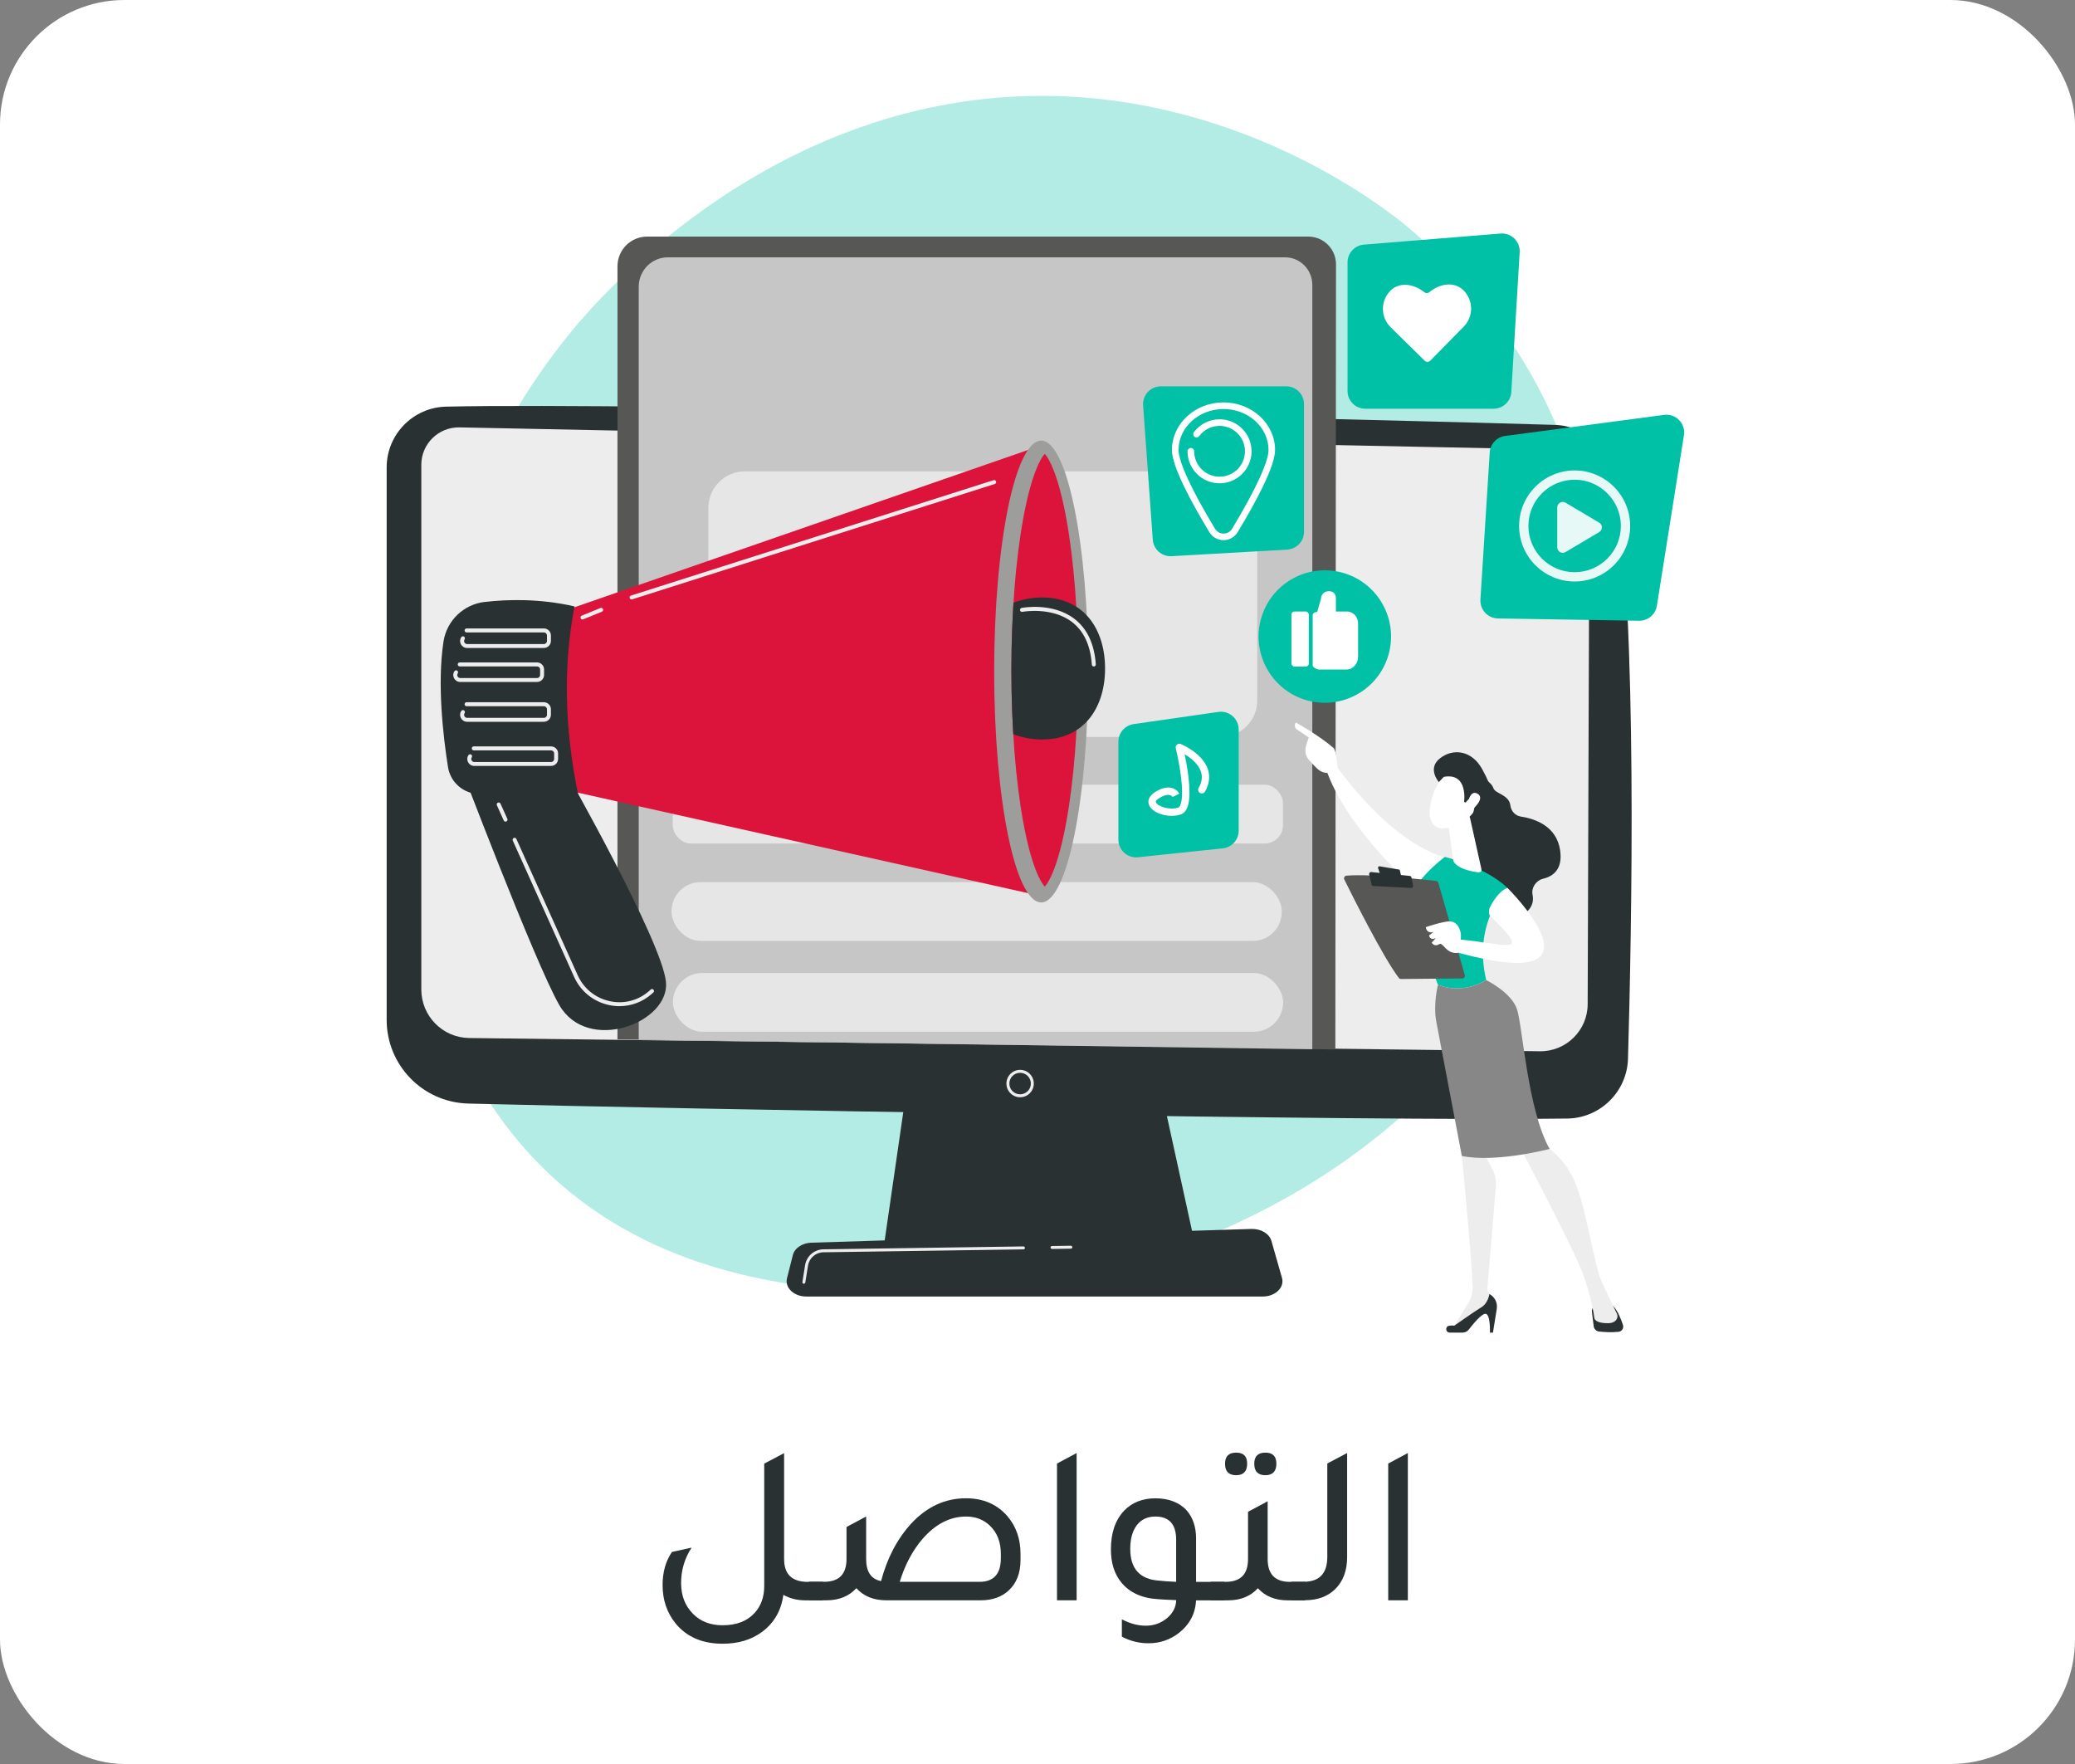 <?xml version="1.0" encoding="UTF-8"?>
<svg id="Capa_1" xmlns="http://www.w3.org/2000/svg" version="1.1" xmlns:xlink="http://www.w3.org/1999/xlink" viewBox="0 0 500 425">
  <rect x="0" y="0" width="500" height="425" fill="#808080" stroke="none"/>
  <!-- Generator: Adobe Illustrator 29.7.1, SVG Export Plug-In . SVG Version: 2.1.1 Build 8)  -->
  <defs>
    <style>
      .st0 {
        opacity: .9;
      }

      .st1 {
        opacity: .75;
      }

      .st2 {
        opacity: .76;
      }

      .st2, .st3, .st4 {
        fill: #fff;
      }

      .st5 {
        fill: #293133;
      }

      .st6, .st7 {
        fill: #00c0a6;
      }

      .st8 {
        fill: #9d9d9c;
      }

      .st4 {
        fill-rule: evenodd;
      }

      .st9 {
        fill: none;
      }

      .st10 {
        fill: #575756;
      }

      .st11 {
        fill: #878787;
      }

      .st12 {
        fill: #dc143c;
      }

      .st13 {
        fill: #c6c6c6;
      }

      .st14 {
        fill: #ededed;
      }

      .st15 {
        clip-path: url(#clippath);
      }

      .st7 {
        fill-opacity: .3;
      }
    </style>
    <clipPath id="clippath">
      <path class="st9" d="M251.75,213.61c-1.02-1.04-3.26-5.06-5.17-15.45-1.85-10.04-2.87-23.07-2.87-36.68s1.02-26.64,2.87-36.68c1.91-10.39,4.14-14.41,5.17-15.45,1.02,1.04,3.26,5.06,5.17,15.45,1.85,10.04,16.44,23.07,16.44,36.68s-14.59,26.64-16.44,36.68c-1.91,10.39-4.14,14.41-5.17,15.45Z"/>
    </clipPath>
  </defs>
  <rect class="st3" x="0" y="0" width="500" height="425" rx="30" ry="30"/>
  <g>
    <path class="st7" d="M374.09,218.87c-29.15,68.15-106.11,97.42-166.41,92.42-16.46-1.36-49.59-4.1-75.45-28.56-49.67-46.97-42.02-145.16,5.53-202.97,6.12-7.44,48.51-57.32,114.56-56.65,48.36.49,82.3,27.81,86.43,31.21,5.21,4.3,16.71,14.52,27.08,30.72,24.35,38.08,26.49,91.24,8.27,133.83Z"/>
    <g>
      <polygon class="st5" points="219.42 255.78 212.94 300.49 288.1 300.49 278.31 255.78 219.42 255.78"/>
      <path class="st5" d="M93.17,112.64v133.06c0,10.95,8.72,19.9,19.66,20.18,48.6,1.25,218.58,4.29,264.84,3.61,7.95-.12,14.39-6.48,14.62-14.43.89-30.91,2.34-105.24-3.02-139.75-1.13-7.27-7.26-12.7-14.61-12.94-40.72-1.3-220.91-5.44-267.15-4.4-7.98.18-14.34,6.69-14.34,14.67Z"/>
      <path class="st14" d="M101.52,111.99v126.41c0,6.39,5.13,11.6,11.52,11.69l257.98,3.19c6.34.09,11.53-5,11.55-11.34l.43-125.28c.02-4.53-3.59-8.24-8.12-8.35l-264.12-5.34c-5.07-.12-9.24,3.95-9.24,9.02Z"/>
      <path class="st14" d="M245.81,264.36c-1.82,0-3.3-1.48-3.3-3.3s1.48-3.3,3.3-3.3,3.3,1.48,3.3,3.3-1.48,3.3-3.3,3.3ZM245.81,258.47c-1.43,0-2.59,1.16-2.59,2.59s1.16,2.59,2.59,2.59,2.59-1.16,2.59-2.59-1.16-2.59-2.59-2.59Z"/>
      <path class="st5" d="M304.29,312.37h-110c-2.99,0-5.23-2.13-4.65-4.41l1.41-5.58c.42-1.68,2.27-2.91,4.46-2.98l106.04-3.31c2.29-.07,4.32,1.14,4.82,2.89l2.54,8.89c.66,2.31-1.59,4.5-4.63,4.5Z"/>
      <path class="st14" d="M253.5,300.91c-.2,0-.35-.16-.36-.35,0-.2.15-.36.35-.36l4.54-.07c.19,0,.36.16.36.35,0,.2-.15.36-.35.36l-4.54.07h0Z"/>
      <path class="st14" d="M193.71,309.29s-.04,0-.06,0c-.2-.03-.33-.21-.3-.41l.65-4.06c.35-2.18,2.2-3.79,4.41-3.82l48.2-.7h0c.2,0,.35.16.36.35,0,.2-.15.36-.35.36l-48.2.7c-1.86.03-3.42,1.38-3.72,3.22l-.65,4.06c-.03.18-.18.3-.35.3Z"/>
      <g>
        <path class="st10" d="M321.77,252.84l-172.98-2.41V64.15c0-3.95,3.2-7.15,7.15-7.15h159.3c3.7,0,6.69,3,6.69,6.69l-.16,189.15Z"/>
        <path class="st13" d="M316.23,252.79l-162.32-2.29V69.09c0-3.92,3.14-7.09,7-7.09h148.76c3.62,0,6.55,2.97,6.55,6.64v184.16Z"/>
        <g class="st1">
          <rect class="st2" x="170.69" y="113.58" width="132.26" height="63.97" rx="8.78" ry="8.78"/>
          <rect class="st2" x="162.1" y="189.06" width="147.04" height="14.16" rx="4.37" ry="4.37"/>
          <rect class="st2" x="161.82" y="212.53" width="147.04" height="14.16" rx="6.98" ry="6.98"/>
          <rect class="st2" x="162.15" y="234.42" width="147.04" height="14.16" rx="7.08" ry="7.08"/>
        </g>
      </g>
    </g>
    <g>
      <path class="st5" d="M110.34,183.01s18.56,48.95,24.43,59.14c6.81,11.82,26.69,4.29,25.7-5.6-.99-9.89-24.22-50.78-24.22-50.78l-25.91-2.75Z"/>
      <polygon class="st12" points="135.42 147.35 250.78 107.35 249.57 215.6 132.26 189.42 135.42 147.35"/>
      <ellipse class="st8" cx="250.89" cy="161.79" rx="11.33" ry="55.63"/>
      <path class="st12" d="M251.75,213.61c-1.02-1.04-3.26-5.06-5.17-15.45-1.85-10.04-2.87-23.07-2.87-36.68s1.02-26.64,2.87-36.68c1.91-10.39,4.14-14.41,5.17-15.45,1.02,1.04,3.26,5.06,5.17,15.45,1.85,10.04,2.87,23.07,2.87,36.68s-1.02,26.64-2.87,36.68c-1.91,10.39-4.14,14.41-5.17,15.45Z"/>
      <g class="st15">
        <path class="st5" d="M266.28,161.06c0,9.45-5.09,17.11-15.17,17.11s-18.25-7.66-18.25-17.11,8.17-17.11,18.25-17.11,15.17,7.66,15.17,17.11Z"/>
      </g>
      <path class="st5" d="M116.81,145.03c5.43-.63,13.21-.86,21.62,1.07-2.77,14.48-2.35,29.57.85,45.2h-23.73c-3.78,0-7.01-2.75-7.6-6.49-1.18-7.49-2.63-20.08-1.09-30.2.77-5.08,4.84-9,9.94-9.59Z"/>
      <path class="st14" d="M131.05,156.12h-18.49c-.63,0-1.18-.33-1.48-.88-.3-.55-.28-1.2.07-1.72.14-.22.44-.28.66-.14.22.14.28.44.14.66-.15.23-.16.51-.03.75.13.24.37.38.65.38h18.49c.41,0,.74-.33.74-.74v-1.32c0-.41-.33-.74-.74-.74h-18.63c-.26,0-.48-.21-.48-.48s.21-.48.48-.48h18.63c.93,0,1.69.76,1.69,1.69v1.32c0,.93-.76,1.69-1.69,1.69Z"/>
      <path class="st14" d="M129.4,164.31h-18.49c-.63,0-1.18-.33-1.48-.88-.3-.55-.28-1.2.07-1.72.14-.22.44-.28.66-.14.22.14.28.44.14.66-.15.23-.16.51-.03.75.13.24.37.38.65.38h18.49c.41,0,.74-.33.74-.74v-1.32c0-.41-.33-.74-.74-.74h-18.63c-.26,0-.48-.21-.48-.48s.21-.48.48-.48h18.63c.93,0,1.69.76,1.69,1.69v1.32c0,.93-.76,1.69-1.69,1.69Z"/>
      <path class="st14" d="M152.18,144.42c-.2,0-.39-.13-.45-.33-.08-.25.06-.52.31-.6l87.38-27.8c.25-.08.52.06.6.31.08.25-.06.52-.31.6l-87.38,27.8s-.1.02-.14.02Z"/>
      <path class="st14" d="M140.36,149.25c-.19,0-.36-.11-.44-.3-.1-.24.02-.52.26-.62l4.5-1.84c.24-.1.52.02.62.26.1.24-.02.52-.26.62l-4.5,1.84c-.06.02-.12.04-.18.04Z"/>
      <path class="st14" d="M131.05,173.9h-18.49c-.63,0-1.18-.33-1.48-.88-.3-.55-.28-1.2.07-1.72.14-.22.44-.28.66-.14.22.14.28.44.14.66-.15.23-.16.51-.03.75.13.24.37.38.65.38h18.49c.41,0,.74-.33.74-.74v-1.32c0-.41-.33-.74-.74-.74h-18.63c-.26,0-.48-.21-.48-.48s.21-.48.48-.48h18.63c.93,0,1.69.76,1.69,1.69v1.32c0,.93-.76,1.69-1.69,1.69Z"/>
      <path class="st14" d="M132.78,184.54h-18.49c-.63,0-1.18-.33-1.48-.88-.3-.55-.28-1.2.07-1.72.14-.22.44-.28.66-.14.22.14.28.44.14.66-.15.23-.16.51-.03.75.13.24.37.38.65.38h18.49c.41,0,.74-.33.74-.74v-1.32c0-.41-.33-.74-.74-.74h-18.63c-.26,0-.48-.21-.48-.48s.21-.48.48-.48h18.63c.93,0,1.69.76,1.69,1.69v1.32c0,.93-.76,1.69-1.69,1.69Z"/>
      <path class="st14" d="M149.3,242.42c-.85,0-1.71-.09-2.57-.28-3.76-.82-6.82-3.3-8.4-6.8l-14.77-32.82c-.11-.24,0-.52.24-.63.24-.11.52,0,.63.24l14.77,32.82c1.45,3.23,4.27,5.51,7.73,6.26,3.4.74,6.85-.14,9.45-2.42.14-.12.28-.25.42-.38.19-.18.49-.16.67.03.18.19.16.49-.03.67-.15.13-.29.26-.44.39-2.17,1.9-4.89,2.91-7.7,2.91Z"/>
      <path class="st14" d="M121.81,197.95c-.18,0-.35-.1-.43-.28l-1.65-3.66c-.11-.24,0-.52.24-.63.24-.11.52,0,.63.24l1.65,3.66c.11.24,0,.52-.24.63-.06.03-.13.04-.19.04Z"/>
      <path class="st14" d="M263.57,160.57c-.25,0-.46-.19-.47-.44-.33-4.63-1.93-8.08-4.77-10.26-4.91-3.77-11.91-2.47-11.98-2.46-.26.05-.51-.12-.56-.38-.05-.26.12-.51.38-.56.3-.06,7.49-1.39,12.74,2.64,3.06,2.35,4.79,6.03,5.14,10.95.02.26-.18.49-.44.51-.01,0-.02,0-.03,0Z"/>
    </g>
    <g>
      <path class="st6" d="M310.18,132.42l-27.89,1.58c-2.33.13-4.34-1.63-4.51-3.97l-2.33-32.36c-.18-2.48,1.78-4.59,4.27-4.59h30.22c2.36,0,4.28,1.92,4.28,4.28v30.77c0,2.27-1.77,4.14-4.04,4.27Z"/>
      <g>
        <path class="st3" d="M294.83,130.14h0c-1.41,0-2.69-.72-3.42-1.93-4.11-6.79-9.02-15.74-9.02-19.79,0-6.32,5.58-11.47,12.43-11.47s12.43,5.15,12.43,11.47c0,4.05-4.9,13-9.02,19.79-.73,1.21-2.01,1.93-3.42,1.93ZM294.83,98.55c-5.98,0-10.84,4.43-10.84,9.88,0,2.83,3.2,9.74,8.79,18.97.44.73,1.21,1.16,2.05,1.16s1.62-.43,2.05-1.16c5.58-9.22,8.79-16.14,8.79-18.97,0-5.45-4.86-9.88-10.84-9.88Z"/>
        <path class="st3" d="M293.86,116.44c-4.25,0-7.71-3.46-7.71-7.71,0-.44.36-.8.8-.8s.8.36.8.8c0,3.37,2.74,6.12,6.12,6.12s6.12-2.74,6.12-6.12-2.74-6.12-6.12-6.12c-1.95,0-3.74.9-4.91,2.46-.26.35-.76.42-1.11.16-.35-.26-.42-.76-.16-1.11,1.45-1.94,3.76-3.1,6.18-3.1,4.25,0,7.71,3.46,7.71,7.71s-3.46,7.71-7.71,7.71Z"/>
      </g>
    </g>
    <g>
      <path class="st6" d="M394.95,149.56l-34.02-.56c-2.44-.04-4.35-2.11-4.2-4.55l2.24-35.45c.13-2.04,1.68-3.7,3.71-3.97l38.3-5.07c2.84-.38,5.24,2.09,4.79,4.91l-6.52,41.08c-.33,2.1-2.17,3.64-4.3,3.61Z"/>
      <g class="st0">
        <path class="st3" d="M379.43,140.1c-7.38,0-13.38-6-13.38-13.38s6-13.38,13.38-13.38,13.38,6,13.38,13.38-6,13.38-13.38,13.38ZM379.43,115.58c-6.14,0-11.14,5-11.14,11.14s5,11.14,11.14,11.14,11.14-5,11.14-11.14-5-11.14-11.14-11.14Z"/>
        <path class="st4" d="M375.24,131.87v-9.62c0-1.03,1.12-1.66,2-1.14l8.1,4.81c.87.51.87,1.77,0,2.28l-8.1,4.81c-.88.52-2-.11-2-1.14Z"/>
      </g>
    </g>
    <g>
      <path class="st6" d="M294.65,204.39l-20.43,2.15c-2.53.27-4.73-1.72-4.73-4.26v-23.58c0-2.13,1.56-3.93,3.67-4.24l20.43-2.94c2.58-.37,4.89,1.63,4.89,4.24v24.37c0,2.19-1.65,4.03-3.83,4.26Z"/>
      <path class="st3" d="M282.34,196.57c-2.3,0-4.69-.99-5.39-2.47-.81-1.69.8-2.9,1.32-3.23,1.56-1,2.94-1.34,4.12-1.02,1.22.34,1.72,1.26,1.77,1.37l-1.59.79v.02s-.2-.36-.69-.48c-.46-.11-1.29-.06-2.66.81-.58.37-.8.7-.67.97.46.96,3.27,1.93,5.35,1.24.69-.23,1.29-2.24.71-7.16-.43-3.59-1.28-7.09-1.29-7.13-.08-.32.03-.66.28-.88.25-.22.61-.28.91-.15.21.09,5.17,2.14,6.52,6.02.61,1.76.39,3.59-.66,5.44-.24.43-.78.58-1.21.33-.43-.24-.58-.78-.33-1.21.8-1.4.97-2.7.53-3.98-.65-1.89-2.52-3.3-3.9-4.13.29,1.39.67,3.4.91,5.47.65,5.52.05,8.4-1.91,9.05-.66.22-1.38.32-2.12.32Z"/>
    </g>
    <g>
      <path class="st6" d="M359.9,98.48h-30.91c-2.36,0-4.28-1.92-4.28-4.28v-30.99c0-2.23,1.71-4.09,3.93-4.27l32.93-2.67c2.59-.21,4.77,1.92,4.62,4.52l-2.02,33.66c-.14,2.26-2.01,4.02-4.27,4.02Z"/>
      <path class="st3" d="M352.61,69.92c-2.26-2.22-5.78-1.55-8.2.48-.35.29-.85.29-1.2,0-2.46-1.99-5.97-2.6-8.19-.34-2.41,2.45-2.37,6.39.08,8.79l8.2,8.06c.37.37.97.36,1.34-.01l8.06-8.2c2.41-2.45,2.37-6.39-.08-8.79Z"/>
    </g>
    <g>
      <circle class="st6" cx="319.25" cy="153.37" r="15.96" transform="translate(83.81 417.97) rotate(-74)"/>
      <g>
        <rect class="st3" x="311.19" y="147.33" width="4.19" height="13.27" rx=".74" ry=".74"/>
        <path class="st3" d="M324.53,147.33h-2.63v-3.18c0-1.03-.61-1.71-1.64-1.71h-.07c-1.03,0-1.87.76-1.87,1.79l-.92,3.19c-.41,0-1.09.29-1.09.71v12.21c0,.41,1.02.96,1.43.96h6.78c1.54,0,2.73-1.47,2.73-3.02v-8.11c0-1.54-1.18-2.85-2.73-2.85Z"/>
      </g>
    </g>
    <g>
      <g>
        <path class="st5" d="M356.3,186.76s3,1.46,3.56,3.14c.44,1.35,3.76,1.52,4.09,4.17.17,1.37,1.18,2.46,2.54,2.67,3.39.52,8.62,2.28,9.45,8.17.64,4.49-1.65,6.2-4.06,6.79-1.77.43-2.94,2.15-2.58,3.93.34,1.71-.17,3.69-3.13,5.25-6.64,3.5-13.27-8.3-13.27-8.3l-1.36-20.61,4.76-5.21Z"/>
        <path class="st3" d="M320.18,181.87s13.26,20.97,29.02,25.02c0,0-3.07,8.75-5.44,9.75,0,0-19.39-16.18-24.38-31.79l.8-2.98Z"/>
        <path class="st5" d="M383.59,315.99l.43,3.53c.08.67.61,1.2,1.28,1.28,1.13.13,2.95.26,4.73.07.78-.08,1.29-.87,1.05-1.62-.43-1.36-1.23-3.41-2.37-4.61h-3.92c-.72,0-1.29.63-1.2,1.35Z"/>
        <path class="st14" d="M352.91,274.61l-.66,3.89s2.21,22.43,2.61,31.41c.06,1.41-.3,2.8-1.04,4l-3.85,6.25,9.79-5.78.19-1.19-1.6-2.2,2.1-25.13c.12-1.48-.18-2.96-.88-4.26l-2.02-3.8-4.63-3.18Z"/>
        <path class="st5" d="M349.32,321.06h3.12c.58,0,1.14-.27,1.49-.73.97-1.27,2.99-3.73,3.96-3.8,1.3-.09,1.13,4.53,1.13,4.53h.73l.92-5.74c.23-1.44-.49-2.87-1.78-3.55,0,0-.3,2.2-1.91,3.17s-6.55,4.45-6.55,4.45c0,0-.61-.09-1.27.03-.99.18-.85,1.64.15,1.64Z"/>
        <path class="st14" d="M366.31,276.46s12.97,24.61,15.04,30.23c2.06,5.62,2.78,10.31,2.81,10.75.04.69.91,1.36,3.28,1.36,1.23,0,1.83-.49,2.12-.97.25-.41.26-.91.05-1.34-.75-1.52-3.13-6.37-4.01-8.57-1.05-2.63-3.32-14.54-4.56-18.68-1.24-4.14-2.65-8.63-8.06-12.77,0,0-3.71-3.64-6.68,0Z"/>
        <path class="st6" d="M358.12,236.13c-3.35-14.18,5.13-22.2,5.13-22.2-5.35-5.14-15.1-7.47-15.1-7.47,0,0-9.3,6.8-8.2,12.12.65,3.12,6.54,18.68,6.54,18.68,0,0,5.45,2.58,11.62-1.13Z"/>
        <path class="st11" d="M365.54,243.16c-1.36-4.1-7.42-7.02-7.42-7.02-6.18,3.71-11.62,1.13-11.62,1.13,0,0-1.22,4.67-.38,9.01.84,4.34,6.13,32.23,6.13,32.23,8.34,1.69,21.15-1.7,21.15-1.7-5.31-9.43-6.5-29.55-7.86-33.65Z"/>
        <path class="st3" d="M354.23,197.09l2.72,12.22c.26,1.08-.72.9-1.81.7-1.78-.34-4.08-1.03-4.85-2.42-.08-.14-.12-.3-.14-.46l-1.17-8.48c-.09-.67.27-1.32.89-1.6l2.26-1c.87-.39,1.87.11,2.1,1.03Z"/>
        <path class="st3" d="M363.25,213.93s26.26,26-11.82,15.62c0,0-.43-3.29.13-3.23,12.35,1.23,17.52,4.06,7.48-5.68-.35-.34-.25-1.64-.02-2.08.7-1.34,2.29-3.99,4.23-4.63Z"/>
        <g>
          <path class="st3" d="M349.02,185.95s-2.9,1.96-4.14,6.95.78,6.78,2.85,6.68,5.08-.75,7.68-4.33-2.6-11.69-6.39-9.3Z"/>
          <path class="st5" d="M352.79,193.23s1.06-7.16-4.88-6.06l-1.2,1.25s-2.91-3.27.31-5.75,7.68-1.84,10.15,2.67,3.37,7.67,1.3,10.47c-2.07,2.8-3.63.4-3.63.4,0,0,.95-2.42.16-3.46s-1.8.6-1.8.6l-.41-.12Z"/>
          <path class="st3" d="M353.6,193.84s.52-3.68,2.4-2.63c1.88,1.05-.68,3.44-1.7,4.25l-.7-1.62Z"/>
        </g>
        <g>
          <path class="st3" d="M320.27,186.19c-.04.43,1.57.73,2.08-1.11-.14-.8-.39-4.31-1-4.85-3.27-2.9-9.1-6.16-9.1-6.16-.65,1,.2,1.65.2,1.65l2.91,1.96c-.3,1.01-.75,1.89-.8,3.04-.04.87.28,1.72.86,2.38.58.66,1.36,1.52,2.06,2.16,1.33,1.23,2.78.93,2.78.93Z"/>
          <path class="st3" d="M318.69,184.76l.44-.18c-.06-.14-1.46-3.54-2.13-4.24-.26-.27-.38-.5-.37-.68,0-.1.06-.2.15-.3l2.35,1.26,1.04,1.63.41-.26-1.11-1.73-2.76-1.47-.12.1c-.28.23-.42.47-.44.75-.02.33.14.67.5,1.04.51.53,1.64,3.13,2.03,4.09Z"/>
        </g>
      </g>
      <g>
        <path class="st10" d="M352.96,234.92l-6.36-22.2c-.07-.25-.29-.44-.55-.47-1.15-.13-4.49-.51-8.34-.84-4.64-.39-10.03-.71-13.25-.44-.46.04-.73.52-.53.93,1.83,3.71,9.36,18.78,13.14,23.71.12.16.32.26.52.26l14.75-.14c.43,0,.74-.42.62-.83Z"/>
        <path class="st5" d="M337.05,209.49l-4.61-.77c-.25-.04-.45.19-.37.43l.46,1.38c.04.12.14.21.27.22l4.43.59c.23.03.42-.18.37-.4l-.28-1.21c-.03-.13-.14-.23-.27-.25Z"/>
        <path class="st5" d="M340.5,213.39l-.38-1.98c-.04-.2-.2-.35-.4-.37l-9.31-.94c-.31-.03-.56.26-.49.56l.59,2.46c.05.2.22.34.42.35l9.1.46c.3.01.53-.25.47-.54Z"/>
        <path class="st3" d="M351.42,229.55s.89-3.64.53-4.93c-.36-1.29-1.05-2.95-3.36-2.58-2.31.37-5.03,1.34-5.03,1.34,0,0,.14,1.68,1.89,1.14l-1.09.84s.16,1.35,1.64.63l-1.01,1.12s.64,1.11,1.73.4c1.09-.71,1.61,2.49,4.7,2.05Z"/>
      </g>
    </g>
  </g>
  <g>
    <path class="st5" d="M194.64,381.11h3.63v4.46h-4.18c-1.98,0-3.76-.44-5.33-1.32-.51,3.78-2.22,6.75-5.12,8.91-2.57,1.91-5.74,2.86-9.51,2.86-4.91,0-8.71-1.65-11.39-4.95-2.05-2.57-3.08-5.63-3.08-9.19,0-3.12.75-5.77,2.26-7.97l4.73-1.04c-1.69,2.6-2.53,5.45-2.53,8.52s.97,5.54,2.92,7.48c1.8,1.8,4.16,2.7,7.1,2.7,3.34,0,5.9-.99,7.7-2.97,1.54-1.69,2.31-3.85,2.31-6.49v-29.48l4.79-2.53v25.52c0,3.67,1.91,5.5,5.72,5.5Z"/>
    <path class="st5" d="M212.3,380.94c1.47-5.54,3.89-10.16,7.26-13.86,3.78-4.07,8.18-6.1,13.2-6.1,4.18,0,7.52,1.45,10.01,4.34,2.09,2.46,3.14,5.48,3.14,9.08v1.43c0,3.19-.97,5.67-2.92,7.42-1.69,1.54-3.91,2.31-6.66,2.31h-22.77c-3.04,0-5.45-.97-7.21-2.92-1.76,1.94-4.16,2.92-7.21,2.92h-4.18v-4.46h3.63c3.59,0,5.39-1.83,5.39-5.5v-7.7l4.73-2.53v10.23c0,3.08,1.19,4.86,3.58,5.33ZM241.17,375.39v-.99c0-2.86-.88-5.13-2.64-6.82-1.54-1.47-3.45-2.2-5.72-2.2-3.89,0-7.39,1.8-10.51,5.39-2.38,2.75-4.22,6.2-5.5,10.34h19.25c3.41,0,5.12-1.91,5.12-5.72Z"/>
    <path class="st5" d="M254.7,385.56v-32.95l4.73-2.53v35.48h-4.73Z"/>
    <path class="st5" d="M295.02,381.11v4.46h-6.82c-.15,3.15-1.5,5.76-4.07,7.81-2.16,1.69-4.62,2.53-7.37,2.53-2.27,0-4.42-.53-6.43-1.59v-4.18c1.94,1.03,3.87,1.54,5.77,1.54s3.64-.6,5.09-1.81c1.45-1.21,2.19-2.66,2.23-4.35-1.91-.07-3.32-.15-4.24-.22-3.96-.22-6.95-1.56-8.96-4.01-1.69-2.05-2.53-4.71-2.53-7.98,0-4,1.06-7.11,3.19-9.35,1.91-1.98,4.42-2.97,7.54-2.97s5.77.97,7.53,2.92c1.5,1.72,2.26,3.98,2.26,6.76v10.45h6.82ZM283.41,370.99c0-3.74-1.67-5.61-5-5.61-1.91,0-3.39.69-4.46,2.06-1.06,1.38-1.6,3.29-1.6,5.75,0,4.8,2.35,7.35,7.04,7.64.88.11,2.22.2,4.02.28v-10.12Z"/>
    <path class="st5" d="M310.86,381.11h3.63v4.46h-4.18c-3.04,0-5.45-.97-7.21-2.92-1.76,1.94-4.16,2.92-7.21,2.92h-4.18v-4.46h3.63c3.59,0,5.39-1.83,5.39-5.5v-11.38l4.73-2.53v13.92c0,3.67,1.8,5.5,5.39,5.5ZM297.88,355.42c-1.8,0-2.69-.92-2.69-2.75s.9-2.69,2.69-2.69,2.64.9,2.64,2.69-.88,2.75-2.64,2.75ZM304.92,355.42c-1.8,0-2.69-.92-2.69-2.75s.9-2.69,2.69-2.69,2.64.9,2.64,2.69-.88,2.75-2.64,2.75Z"/>
    <path class="st5" d="M311.19,385.56v-4.46h2.92c3.81,0,5.72-2,5.72-6v-22.5l4.78-2.53v25.08c0,3.26-.97,5.85-2.91,7.75-1.83,1.76-4.24,2.64-7.21,2.64h-3.3Z"/>
    <path class="st5" d="M334.51,385.56v-32.95l4.73-2.53v35.48h-4.73Z"/>
  </g>
</svg>